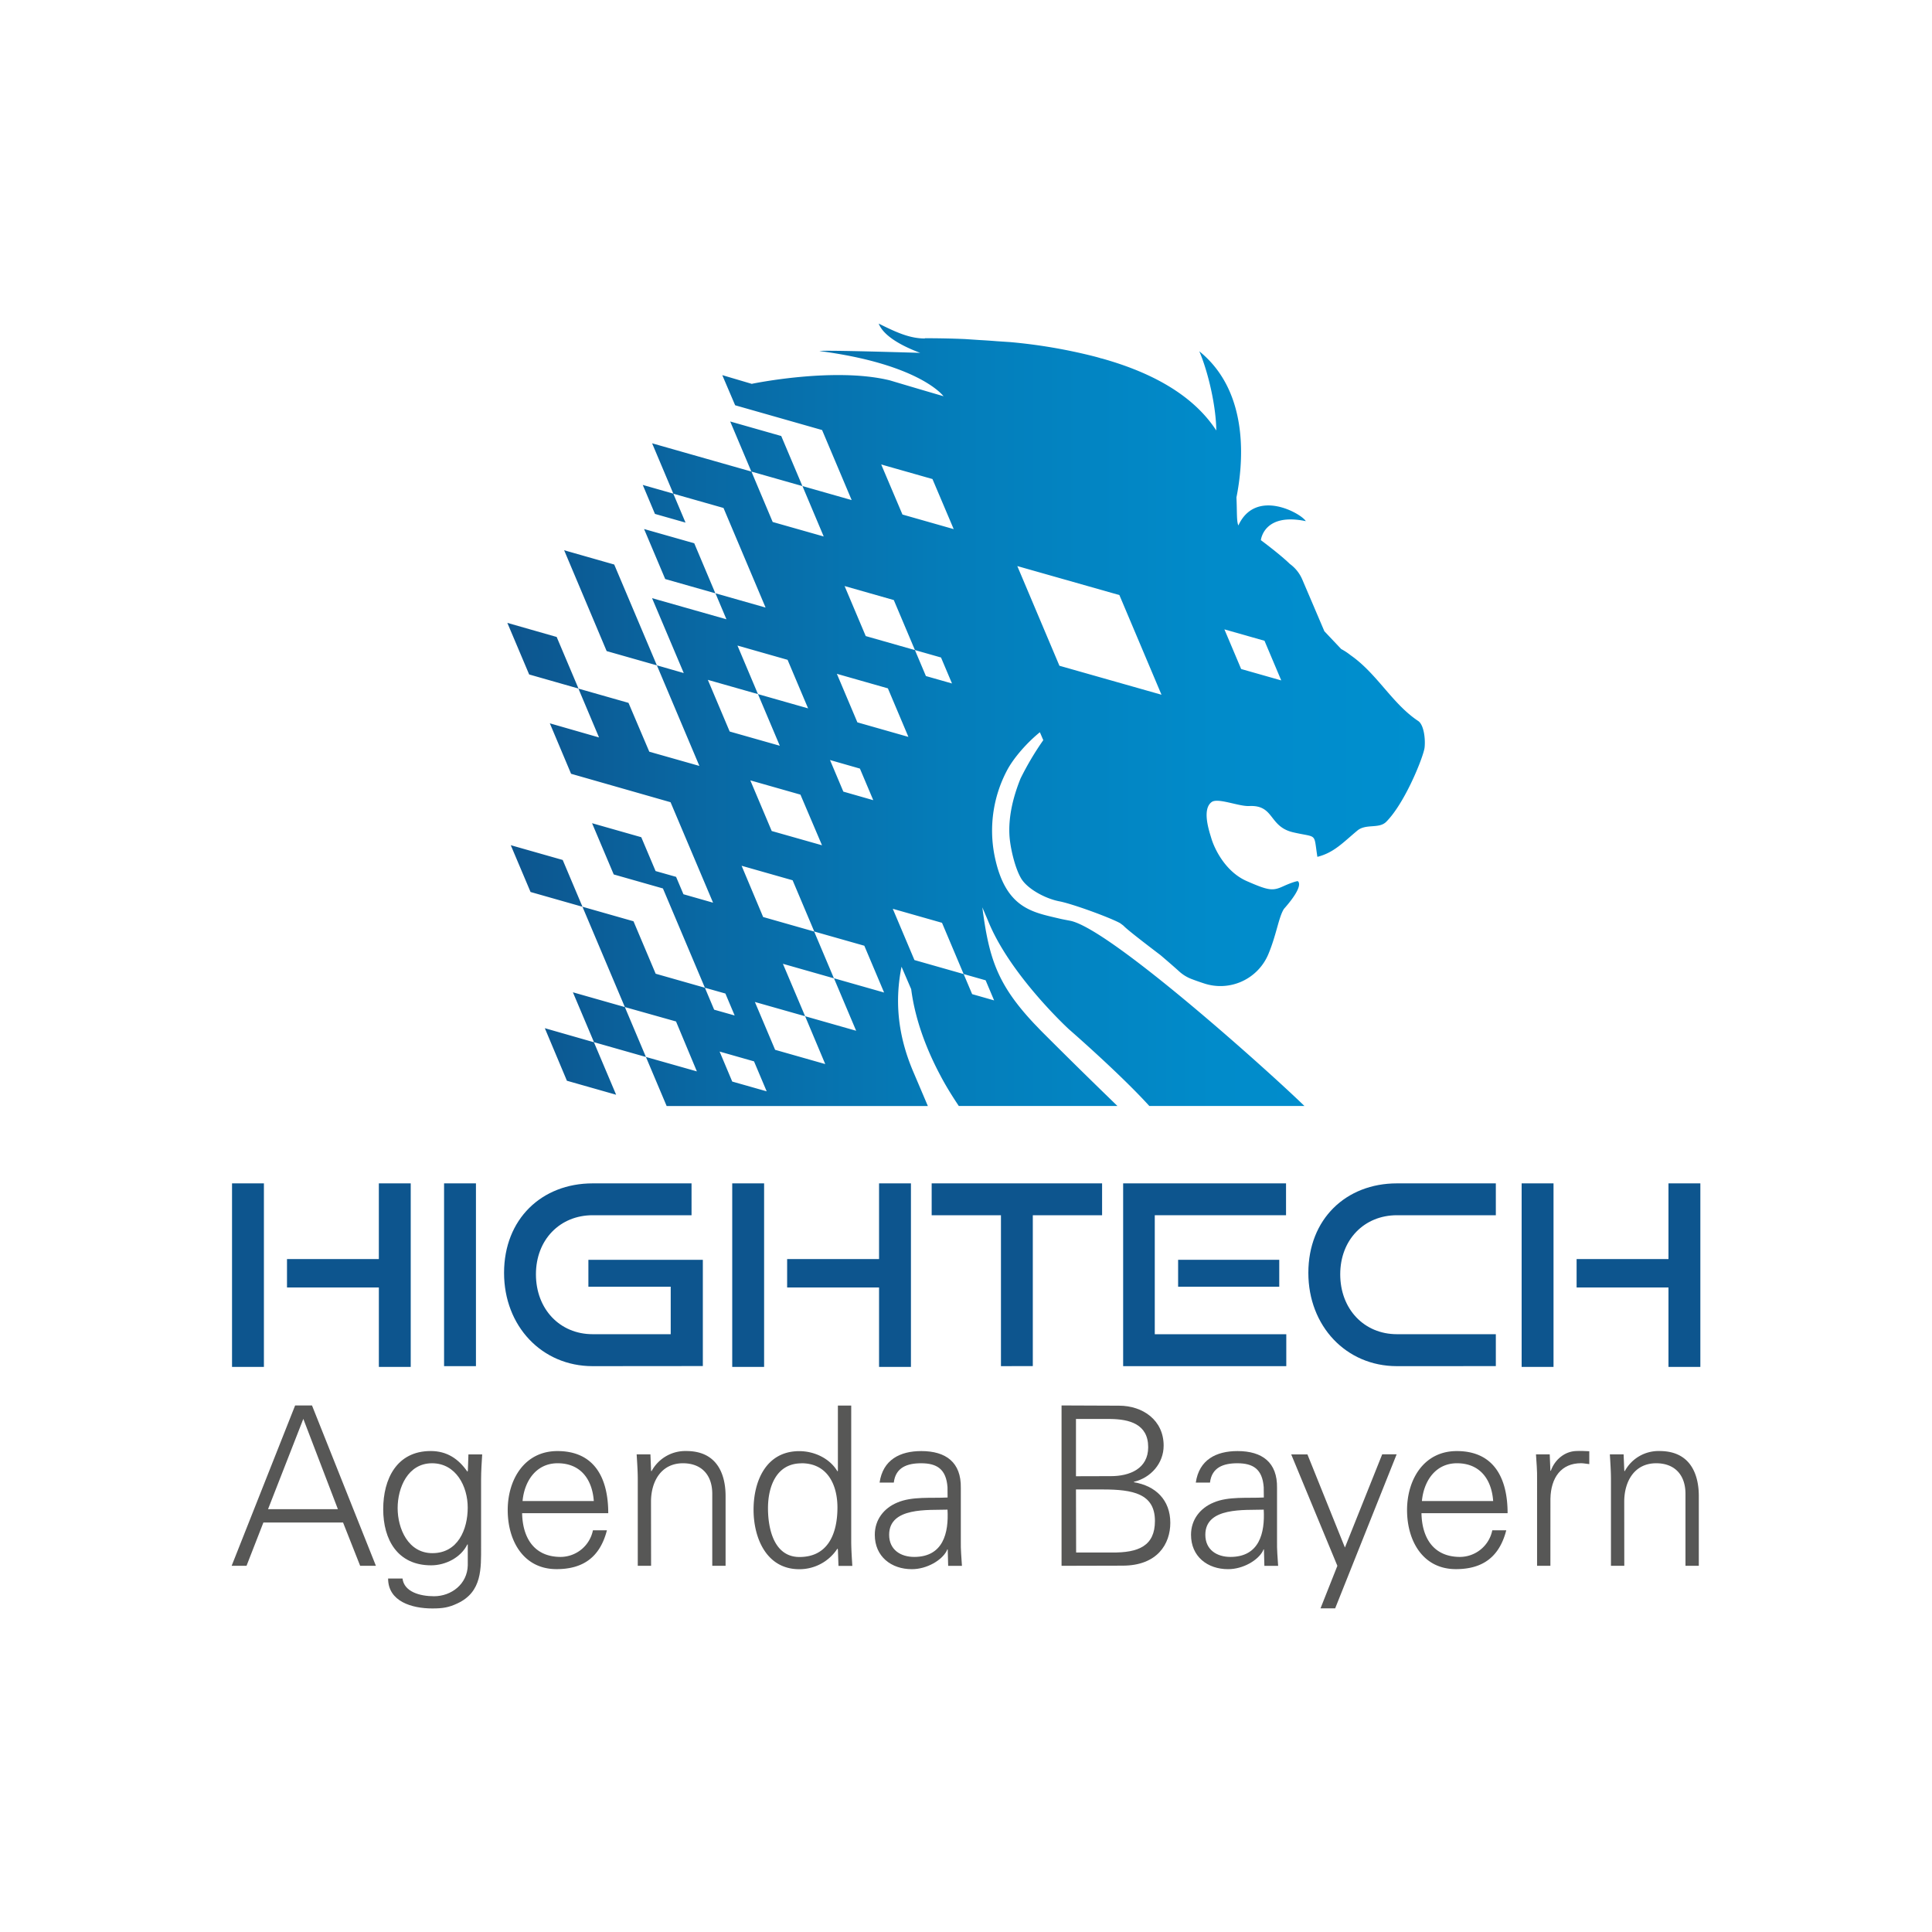 <?xml version="1.0" encoding="UTF-8"?>
<svg xmlns="http://www.w3.org/2000/svg" xmlns:xlink="http://www.w3.org/1999/xlink" viewBox="0 0 1000 1000">
  <defs>
    <style>.a{fill:#0d558e;}.b{fill:#575756;}.c{fill:url(#a);}</style>
    <linearGradient id="a" x1="262.6" y1="369.99" x2="737.6" y2="369.99" gradientUnits="userSpaceOnUse">
      <stop offset="0" stop-color="#0d558e"></stop>
      <stop offset="0.21" stop-color="#0968a3"></stop>
      <stop offset="0.5" stop-color="#047ebb"></stop>
      <stop offset="0.77" stop-color="#018bca"></stop>
      <stop offset="1" stop-color="#008fcf"></stop>
    </linearGradient>
  </defs>
  <path class="a" d="M120.1,707.51v-95h16.5v95Zm76,0V666.39H148.55v-14.7h47.54V612.51h16.5v95Z"></path>
  <path class="a" d="M229.85,707.12V612.51h16.5v94.61Z"></path>
  <path class="a" d="M306.76,707.12c-26.38,0-45.86-20.82-45.86-48.28,0-27.85,19.48-46.33,45.86-46.33h51.18V629H306.76c-16.89,0-29.36,12.62-29.36,30.58s12.34,31,29.36,31h40.4V666H304.55V652.07h59.24v55Z"></path>
  <path class="a" d="M379,707.51v-95h16.5v95Zm76,0V666.39H407.42v-14.7H455V612.51h16.5v95Z"></path>
  <path class="a" d="M518.09,707.12V629H482.23V612.51h88.21V629H534.58v78.08Z"></path>
  <path class="a" d="M581.34,707.12V612.51h84.31V629H597.71V690.6h68.07v16.52ZM609.79,666V652.07h52.35V666Z"></path>
  <path class="a" d="M723.05,707.12c-26.37,0-45.85-20.82-45.85-48.28,0-27.85,19.48-46.33,45.85-46.33h51.19V629H723.05c-16.88,0-29.35,12.62-29.35,30.58s12.33,31,29.35,31h51.19v16.52Z"></path>
  <path class="a" d="M787.6,707.51v-95h16.5v95Zm76,0V666.39H816.05v-14.7H863.6V612.51h16.5v95Z"></path>
  <path class="b" d="M119.9,810.46l32.86-83h8.73l33.08,83h-8.15l-8.85-22.4H136.33l-8.73,22.4Zm55-29.3L157,734.41l-18.27,46.75Z"></path>
  <path class="b" d="M242.46,752.79h7.12c-.23,3.9-.57,8.5-.57,13v34.58c0,11.49.57,23.55-12.18,29.52-4.59,2.18-7.7,2.64-13.09,2.64-10.46,0-22.86-3.56-22.86-15.5h7.46c.81,6.89,9,9.18,16.31,9.18,9,0,17.24-6.31,17.47-16v-10.8h-.23c-3.33,6.78-11.26,10.8-18.73,10.8-17.34,0-24.81-13.21-24.81-29.07,0-15.62,7-30.09,24.58-30.09,8.39,0,14.36,4,19,10.68l.23-.46Zm-18.84,4.59c-12.52,0-17.8,12.64-17.8,23.21s5.39,23.32,18,23.32c13.21,0,18.27-12.29,18.27-23.55C242.12,769.33,236,757.38,223.62,757.38Z"></path>
  <path class="b" d="M270.25,783.23c.23,12.29,5.86,22.63,20,22.63a17.17,17.17,0,0,0,16.65-13.79h7.24c-3.56,13.79-12.17,20.11-26.07,20.11-17.24,0-25.28-14.82-25.28-30.56s8.62-30.55,25.73-30.55c19.3,0,26.31,14.13,26.31,32.16Zm37.1-6.31c-.8-11.15-6.77-19.54-18.72-19.54-11.26,0-17.23,9.42-18.15,19.54Z"></path>
  <path class="b" d="M337,810.46h-6.89V765.77c0-4.48-.35-9.08-.58-13h7.13l.34,8.5.23.23a19.83,19.83,0,0,1,18-10.45c18.84,0,20.33,16.65,20.33,23.32v36.07h-6.89V773.24c0-10-5.75-15.86-15.17-15.86-11.37,0-16.54,9.54-16.54,19.88Z"></path>
  <path class="b" d="M433.69,802l-.23-.46a23.42,23.42,0,0,1-19.76,10.68c-17.11,0-23.66-16.31-23.66-30.79,0-14.93,6.55-30.32,23.66-30.32,7.7,0,15.74,3.67,19.76,10.45l.23-.23V727.51h6.9v70c0,4.48.34,9.07.57,13H434Zm-18.84-44.58c-13.09,0-17.34,12.18-17.34,23.21,0,10.68,3.1,25.27,16.31,25.27,15.05,0,19.64-12.52,19.64-25.61C433.46,768.53,428.29,757.38,414.85,757.38Z"></path>
  <path class="b" d="M490.43,769.79c-.69-9.42-5.52-12.41-13.67-12.41-7.24,0-13.21,2.18-14.13,10h-7.36c1.73-11.84,10.57-16.31,21.6-16.31,12.75,0,20.68,5.85,20.45,19.07v27.34c-.11,4.48.35,9.07.58,13h-7.13l-.23-8.5h-.23l-.34.8c-2.53,4.83-10.22,9.42-18,9.42-10.68,0-19.18-6.55-19.18-17.81,0-7.81,4.71-13.78,11.6-16.65,7.7-3.33,17.69-2.18,26.08-2.64ZM473.2,805.86c15,0,17.92-12.41,17.23-24.47-9.77.35-30.21-1.49-30.21,13C460.22,802.19,466.19,805.86,473.2,805.86Z"></path>
  <path class="b" d="M549.46,810.46v-83l29.75.12c12.29,0,23.09,7.47,23.09,20.68,0,9.19-6.66,16.66-15.39,18.72v.23c11.26,1.84,18.84,9.2,18.84,21,0,10.91-6.67,22.17-24.7,22.17ZM575,764.05c9.65,0,19.3-3.8,19.3-15,0-12.06-9.88-14.48-19.65-14.59H556.92v29.64Zm-18,39.52h18.27c14.24.23,22.52-3.57,22.52-16.32,0-14.13-11.38-16.31-27-16.31H556.92Z"></path>
  <path class="b" d="M654.1,769.79c-.69-9.42-5.52-12.41-13.68-12.41-7.23,0-13.21,2.18-14.13,10h-7.35c1.73-11.84,10.57-16.31,21.6-16.31,12.75,0,20.68,5.85,20.45,19.07v27.34c-.12,4.48.34,9.07.57,13h-7.12l-.23-8.5H654l-.34.8c-2.53,4.83-10.23,9.42-18,9.42-10.68,0-19.19-6.55-19.19-17.81,0-7.81,4.72-13.78,11.61-16.65,7.69-3.33,17.69-2.18,26.08-2.64Zm-17.24,36.07c15,0,17.92-12.41,17.24-24.47-9.77.35-30.22-1.49-30.22,13C623.88,802.19,629.85,805.86,636.86,805.86Z"></path>
  <path class="b" d="M676.72,752.79,696.13,801l19.3-48.25h7.47l-31.82,79.72H683.5l8.72-22-23.89-57.67Z"></path>
  <path class="b" d="M735.75,783.23c.23,12.29,5.86,22.63,20,22.63a17.18,17.18,0,0,0,16.66-13.79h7.23c-3.56,13.79-12.17,20.11-26.07,20.11-17.23,0-25.28-14.82-25.28-30.56s8.62-30.55,25.74-30.55c19.3,0,26.3,14.13,26.3,32.16Zm37.11-6.31c-.8-11.15-6.78-19.54-18.73-19.54-11.26,0-17.23,9.42-18.15,19.54Z"></path>
  <path class="b" d="M802.48,810.46h-6.89V765.77c.11-4.48-.34-9.08-.57-13h7.12l.34,8.5h.23c2.07-5.86,7.24-10,13-10.22,2.3-.12,4.6,0,6.9.11v6.66c-1.38-.11-2.87-.46-4.25-.46-10.23,0-15.63,7.36-15.86,18.39Z"></path>
  <path class="b" d="M840.73,810.46h-6.9V765.77c0-4.48-.34-9.08-.57-13h7.12l.35,8.5.23.23a19.83,19.83,0,0,1,18-10.45c18.84,0,20.34,16.65,20.34,23.32v36.07h-6.9V773.24c0-10-5.74-15.86-15.16-15.86-11.37,0-16.54,9.54-16.54,19.88Z"></path>
  <path class="c" d="M332.69,251l15.8,4.5,6.34,15L339,266ZM292,284.81,314,337l26,7.39L317.92,292.2Zm112.37-59.13-26.42-7.52,10.95,25.92,26.42,7.51Zm-71,48.14,10.94,25.89,25.95,7.38L359.34,281.2Zm-69,163.65,10.24,24.22,26.88,7.65-10.23-24.22Zm35.06-81.08-11.3-26.7L262.6,322.4l11.29,26.7Zm-6,203,25.48,7.25-11.49-27.17L282,532.19Zm16.62-177.69-10.66-25.28,25.92,7.38,10.76,25.28L362,396.44l-22-52.07,13.91,4L337.5,309.6,376,320.54l-5.68-13.45,25.94,7.38-21.78-51.55-25.95-7.38-11-26.09,51.41,14.63,11,26.1,26.41,7.5-11-26.09,25.47,7.25-15.31-36.25-45-12.82-6.66-15.6,15.42,4.56,0-.09s42.51-8.84,71.31-1.76c16.38,4.89,26.09,7.71,26.09,7.71h0l1.69.5s-12-16.54-64.19-23.39c2.37-.48,34.24.41,52.12.94-8.74-3.25-18.86-8.42-21.48-15.15,9,4.49,16,7.69,23.81,7.71l.07-.13q10.88,0,20.77.43L507,176q4.53.25,8.86.6l7.05.47a276.16,276.16,0,0,1,43.62,7.45c1.19.31,2.35.63,3.5,1l.17,0c32.75,9.13,50.13,23.14,59.35,37.3-.09-12.05-4-29.78-8.79-41,26.93,21.75,22.33,60.08,19.22,75.66.36,7.05,0,12.34,1,14.49,9-19.54,32.64-6.17,34.9-2.22-21.88-4.57-23.25,9.84-23.25,9.84s9.81,7.25,15,12.3a19.37,19.37,0,0,1,6.43,8.06l6.1,14.27h0l.72,1.7h0l4.61,10.81,8.71,9.21a31.29,31.29,0,0,1,4.89,3.22c13.71,9.55,21.5,25.07,34.93,34,3,1.95,3.83,9.35,3.34,13.77-.3,2.72-4,12.88-9.1,22.59-3.2,6.1-6.94,12-10.73,15.82s-10.52.84-15,4.59c-7.44,6.19-12.1,11.43-20.66,13.57-2-12.77.26-9.74-12.51-12.69s-9.61-14.24-22.76-13.61c-5.45.26-16.25-4.41-19.45-2.07-5.32,3.9-1,15.86-.12,18.93,1.48,4.91,7,17.05,18.31,22s13.38,5.17,18.79,2.71,7.51-2.71,7.51-2.71,4.2,1.63-7.09,14.4c-2.77,4.39-3.84,13.4-8.12,23.57a26.89,26.89,0,0,1-33.17,15c-2.22-.72-4.45-1.5-6.66-2.35a20.11,20.11,0,0,1-6.33-3.94c-2.32-2.11-5.65-5-9.59-8.36-7.71-5.86-17-13-18.92-15a6.48,6.48,0,0,0-.62-.54l-1.16-.86a3.29,3.29,0,0,0-.44-.28c-6.06-3.2-24.94-10-31.19-11.17-7.3-1.4-16.42-6.37-19.7-11.68s-5.81-16.24-6.16-22.48c-.48-8.54,1.26-18.3,5.76-29.46A152.69,152.69,0,0,1,540,383.1L538.24,379c-6.68,5.41-13.63,13.29-17.09,19.91a66.72,66.72,0,0,0-6.5,43.34c5.41,27.94,19.6,29.84,33.63,33.19,1.85.44,3.71.77,5.58,1.13,20.46,3.93,102.73,77.8,121.32,95.89H594.89c-15.29-16.84-41.66-39.75-41.66-39.75s-30.68-28.17-41.9-56.33l-2.88-6.73c3.39,25.91,7.49,39.59,26.82,60.17l1.59,1.65c1,1.06,2,2.1,3.11,3.2,18.15,18.16,32,31.56,38.42,37.79H496.28c-2.8-4.17-5.83-8.93-8.84-14.46l-1.58-3c-6.39-12.33-12.19-27.21-14.23-43l-5-11.63c-3.29,16.43-2.52,34.34,6.19,54.62l7.44,17.49H345.06l-10.73-25.4,26.37,7.47-10.79-25.84-26.49-7.46-21.94-51.92,26.42,7.52L339.37,504l25.48,7.25,4.79,11.36,10.62,3-4.8-11.36-10.61-3-21.72-51.39-25.47-7.25-11.21-26.52,25.47,7.25,7.41,17.52,10.61,3,3.81,9,15.33,4.37-22-52-51.49-14.72-11-26.12Zm323.7-55.94,8.67,20.52,20.75,5.9-8.67-20.52ZM526.56,293l21.8,51.59,52.83,15L579.39,308ZM396.83,564.87l-6.55-15.51-17.81-5.07L379,559.81Zm101.95-60.7-11.2-26.53-25.48-7.25,11.21,26.53,25.47,7.25,4.4,10.39,11.37,3.24-4.39-10.4ZM456.11,240.41l11,25.91,26.53,7.55-11-25.92Zm-18.95,62.93,10.94,25.89,25.47,7.25,5.68,13.44,13.5,3.84-5.68-13.44-13.5-3.84-10.94-25.89Zm-4,45.43,10.62,25.12,26.41,7.52-10.62-25.12Zm-3.55,44.62,6.9,16.35L452,414.17l-6.91-16.35Zm-8.14,88.77-11.21-26.53-26.41-7.51L395,474.64l26.41,7.52,10.23,24.22-26.41-7.52L416.73,526l-26-7.38,10.47,24.76,25.94,7.38L416.73,526l26.41,7.52-11.48-27.17,25.95,7.38-10.24-24.22Zm4-44.65L414.31,411.3l-25.94-7.38,11.07,26.21ZM381.71,334.14l10.61,25.12,25.95,7.39-10.62-25.13Zm-15.33,17.75,11.3,26.74L403.62,386l-11.3-26.73ZM296.53,513.61l10.92,25.83,26.88,7.65-10.91-25.83Z"></path>
</svg>
